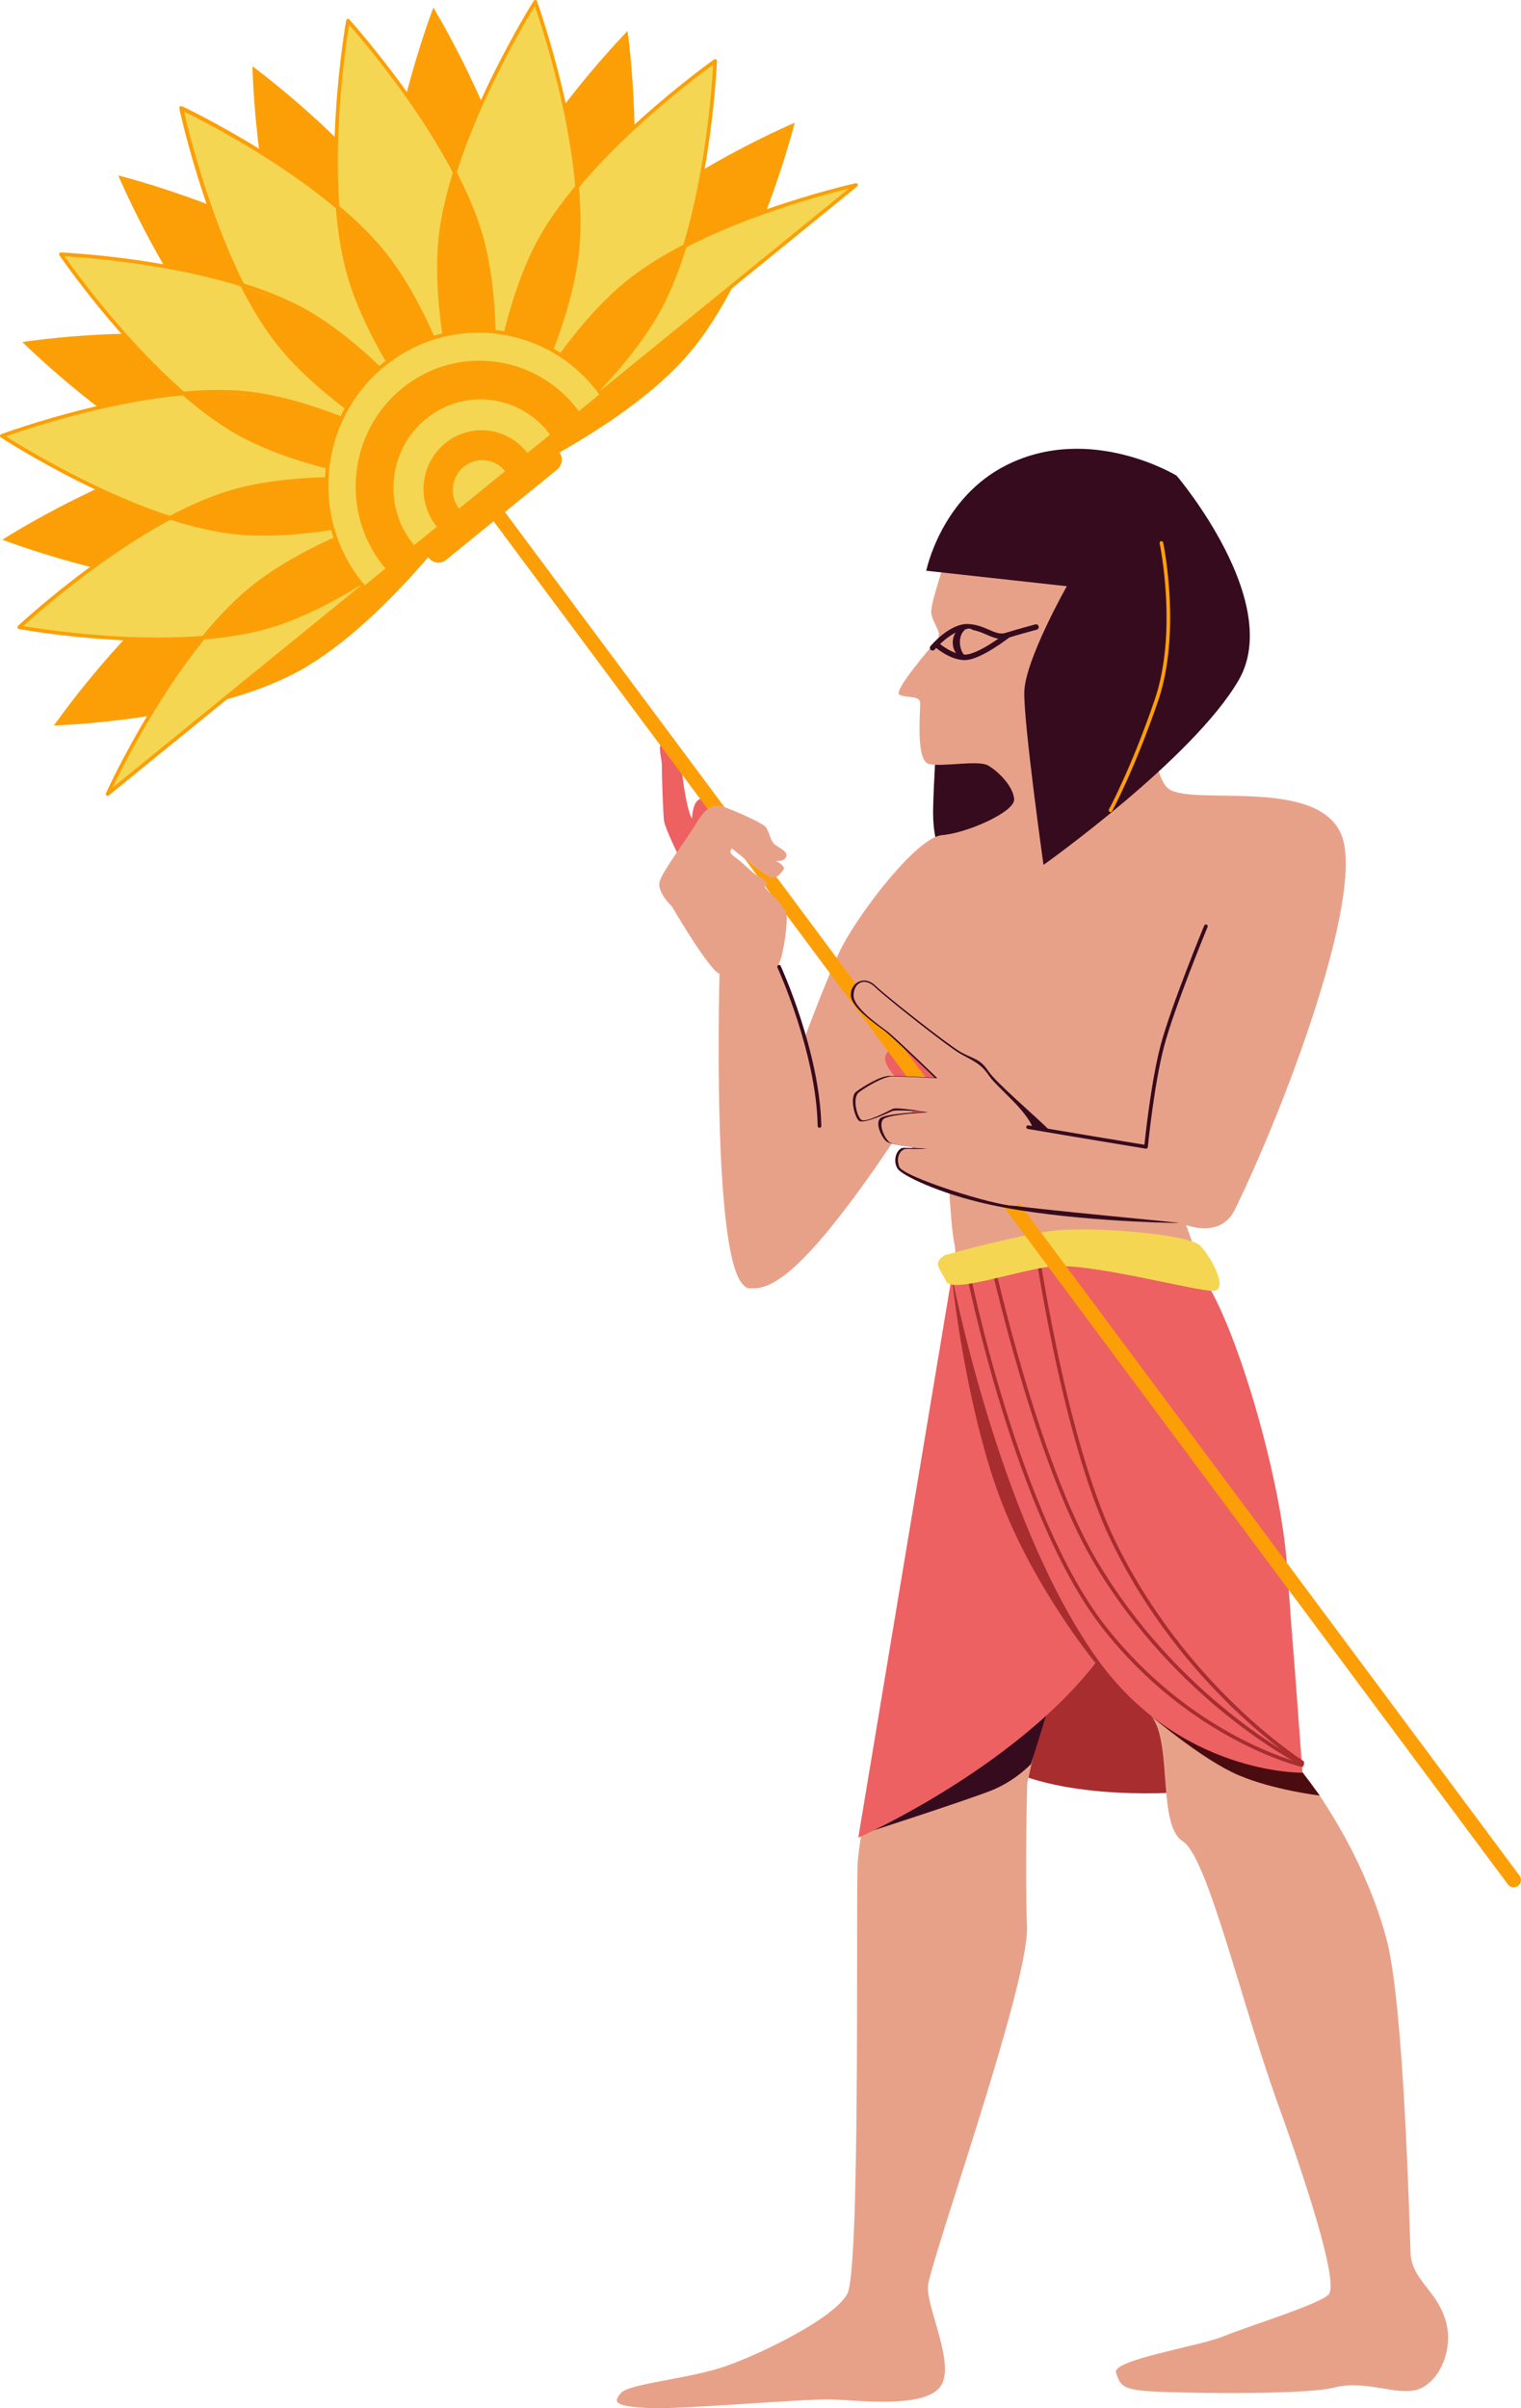 <?xml version="1.0" encoding="UTF-8"?><svg xmlns="http://www.w3.org/2000/svg" viewBox="0 0 555.97 880.1"><defs><style>.e,.f{fill:#a72d2f;}.g{fill:#ed6163;}.g,.h,.i,.f,.j,.k,.l{fill-rule:evenodd;}.m,.k{fill:#fc9f07;}.h{fill:#f4d652;}.i{fill:#e8a189;}.n,.l{fill:#360b1e;}.j{fill:#4b0c10;}</style></defs><g id="a"/><g id="b"><g id="c"><g id="d"><g><path class="l" d="M346.97,203.22s-5.64,74.06-5.89,92.77c-.25,18.7,8.1,22.69,8.1,22.69,0,0,34.11-28.67,34.61-54.11,.49-25.43-36.82-61.34-36.82-61.34Z"/><path class="f" d="M355.57,481.43s-14.69,116.41-3.28,149.46c11.41,33.05,102.5,25.62,111.11,17.79,8.61-7.83-12.13-166.97-24.48-181.23-12.35-14.27-68.26-26.43-83.35,13.98Z"/><path class="g" d="M254.12,313.38s-3.8-19.83,2-21.5c5.81-1.68,7.35,5.03,9.58,8.82,2.23,3.79-6.46,17.26-11.58,12.68Z"/><path class="i" d="M345.94,203.47s-5.4,15.85-5.55,19.82c-.15,3.96,4.35,7.77,2.25,10.37-2.1,2.59-16.51,19.05-13.81,20.27,2.7,1.22,7.35,.15,7.51,2.9,.15,2.74-1.8,21.34,3.3,22.41,5.1,1.07,17.85-1.53,21.45,.46,3.6,1.98,9.31,7.62,9.61,12.35,.3,4.73-17.52,12.48-26.38,13.15-8.85,.67-29.15,26.81-36.51,40.69-7.37,13.88-49.81,124.45-33.71,124.93,1.23,.04,7.97-2.03,9.61-2.91,19.89-10.54,61.77-80.51,61.77-80.51,0,0,.67,55.15,3.53,68.03,2.85,12.89-34.89,208.84-35.53,225.6-.63,16.75,1.05,148.56-3.78,157.27-4.82,8.71-29.95,21.19-43.75,26.16-13.79,4.97-35.85,6.45-39,10.07-3.15,3.62-1.74,4.77,9.61,5.47,11.35,.7,57.91-3.51,67.77-3.13,9.87,.37,32.87,3.21,39.14-4.37,6.27-7.57-4.69-28.59-4.29-36.82,.4-8.22,36.98-110.5,36.22-131.49-.75-20.98,.07-52.41,.07-52.41l19.15-86.03s20.03,51.71,26.87,62.27c6.83,10.57,1.74,39.09,10.82,44.84,9.07,5.74,21.13,58.1,34.85,96.13,13.71,38.03,21.72,65.95,18.52,69.49-3.2,3.54-29.71,11.71-38.57,15.34-8.85,3.63-40.55,8.55-39.17,13.18,1.39,4.63,2.48,5.94,10.33,6.73,7.84,.8,58.03,1.71,69.46-1.21,11.43-2.93,22.29,2.94,30.1,.82,7.81-2.11,13.95-14.49,10.5-25.6-3.45-11.11-12.35-14.73-12.73-24.45-.39-9.73-2.39-90.97-8.81-114.76-9.47-35.11-31.01-61.46-31.01-61.46,0,0-3.41-69.42-10.51-100.53-7.11-31.11-31.71-98.88-31.71-98.88,0,0,12.61,5.09,17.83-5.62,17.51-35.9,44.86-107.64,39.94-133.49-4.91-25.84-54.87-13.61-64.17-20.27-9.3-6.66-12.19-76.71-20.39-80.04-8.21-3.33-60.8-4.81-60.8-4.81Z"/><path class="l" d="M430.11,173.84s-31.41-19.23-62.09-3.93c-24.06,11.99-29.45,38.67-29.45,38.67l51.39,5.65s-15.31,27.01-15.55,38.68c-.23,11.67,7.02,63.17,7.02,63.17,0,0,54.75-38.89,71.33-67.51,16.59-28.62-22.65-74.72-22.65-74.72Z"/><path class="l" d="M317.57,669.47s36.36-11.76,44.95-15.21c8.59-3.45,14.33-9.59,14.33-9.59l8.05-25.88s-55.77,31.25-67.33,50.67Z"/><path class="n" d="M340.89,237.75c-.23,0-.46-.08-.64-.23-.42-.35-.48-.98-.12-1.41,.29-.34,7.1-8.39,13.83-8.06,3.09,.15,5.47,1.19,7.57,2.1,2.27,.98,4.07,1.76,6.04,1.14,4.31-1.36,10.81-3.09,10.88-3.11,.53-.14,1.08,.18,1.22,.71,.14,.53-.18,1.08-.71,1.22-.06,.02-6.52,1.74-10.79,3.08-2.69,.84-4.99-.15-7.43-1.21-2.04-.88-4.15-1.8-6.88-1.94-5.67-.28-12.13,7.27-12.2,7.34-.2,.24-.48,.36-.77,.36Z"/><path class="g" d="M348.29,464.05l-34.57,207.53s68.82-30.33,95.52-76.75c26.71-46.42,33.23-122.39,33.23-122.39l-94.19-8.39Z"/><path class="j" d="M421.3,627.53s18.51,15.71,31.38,21.19c12.86,5.47,29.72,7.46,29.72,7.46,0,0-6.43-8.82-9.99-13.09-3.55-4.27-51.11-15.56-51.11-15.56Z"/><path class="f" d="M347.88,466.31s4.31,42.87,16.32,77.44c12,34.56,36.38,64.19,36.38,64.19,0,0,9.33-11.11,9.77-20.23,.45-9.11-62.47-121.4-62.47-121.4Z"/><path class="g" d="M347.53,464.28s16.87,89.79,52.92,141.1c30.43,43.31,75.67,42.45,75.67,42.45,0,0-3.45-44.23-5.74-76.31-2.28-32.09-18.78-88.03-30.81-104.95-12.03-16.92-92.04-2.29-92.04-2.29Z"/><path class="e" d="M475.85,645.71s-.1,0-.15-.02c-.4-.09-40.51-9.69-72.62-50.59-32.06-40.84-49.83-129.86-50-130.75-.07-.36,.16-.71,.53-.78,.36-.07,.71,.16,.78,.53,.17,.89,17.89,89.6,49.74,130.19,31.81,40.54,71.47,50.02,71.87,50.12,.36,.08,.58,.44,.5,.8-.07,.31-.34,.52-.65,.52Z"/><path class="m" d="M405.94,296.77c-.11,0-.22-.03-.32-.08-.32-.18-.44-.58-.26-.91,.08-.15,8.1-14.92,16.69-39.98,8.55-24.94,1.9-56.92,1.83-57.24-.08-.36,.15-.71,.51-.79,.36-.08,.71,.15,.79,.51,.07,.32,6.79,32.65-1.88,57.95-8.63,25.18-16.71,40.04-16.79,40.19-.12,.22-.35,.35-.59,.35Z"/><path class="g" d="M247.94,312.5s-4.88-9.84-5.23-12.61c-.35-2.77-.83-17.39-.79-20.15,.04-2.76-2.24-9.29,1.14-7.64,3.38,1.65,5.89,3.71,6.08,7.89,.19,4.18,2.08,16.99,3.83,19.13,1.75,2.13,4.81,4.06,5.11,6.25,.31,2.19-8.78,8.87-10.15,7.13Z"/><path class="e" d="M476.01,645.22c-.1,0-.2-.02-.29-.07-.45-.22-45.93-22.96-76.28-74.75-21.45-36.6-37.47-109.13-37.63-109.85-.08-.36,.15-.71,.51-.79,.35-.08,.71,.15,.79,.51,.16,.73,16.14,73.05,37.48,109.47,30.14,51.43,75.27,74.01,75.72,74.23,.33,.16,.47,.56,.3,.89-.12,.24-.35,.37-.6,.37Z"/><path class="e" d="M476.04,644.75c-.12,0-.24-.03-.35-.1-.43-.27-43.42-27.43-69.54-81.56-18.46-38.25-28.65-111.85-28.75-112.59-.05-.36,.2-.7,.57-.75,.36-.06,.7,.21,.75,.57,.1,.74,10.26,74.13,28.63,112.19,25.94,53.76,68.61,80.74,69.04,81,.31,.19,.41,.61,.21,.92-.13,.2-.34,.32-.57,.32Z"/><path class="h" d="M345.35,458.69s26.83-7.47,40.26-8.99c13.43-1.53,48.94,1.24,53.09,5.51,4.15,4.26,10.52,16.22,4.83,16.53-5.69,.32-46.52-10.73-59.83-8.87-13.32,1.86-35.81,9.84-37.85,5.39-2.03-4.45-5.3-6.62-.5-9.57Z"/><path class="g" d="M344.94,407.96s-5.39,20-10,16.44c-3.65-2.81,.75-24.33-3.79-27.59-6.47-4.65-8.34-9.41-7.43-11.14,3.34-6.41,7.45-2.77,15.49,1.63,8.05,4.41,13.86,25.63,5.73,20.66Z"/><path class="m" d="M553.3,689.7c-.81,0-1.62-.37-2.14-1.08L178.89,188.44c-.88-1.18-.63-2.85,.55-3.73,1.18-.88,2.85-.63,3.73,.55l372.27,500.18c.88,1.18,.63,2.85-.55,3.73-.48,.36-1.04,.53-1.59,.53Z"/><path class="l" d="M384.07,413.53s-8.57-3.27-9.8,.44c-.7,2.12-16.35,24.41-7.41,26.1,8.93,1.69,67.45,6.9,63.83,6.88-4.23-.03-41.96-.85-68.81-6.71-19.03-4.15-32.35-10.85-33.79-13.16-2.09-3.36,.05-7.71,2.23-7.62,2.18,.09,7.62,.19,7.62,.19,0,0-12.05-1.02-13.89-2.5-1.84-1.49-4.21-6.64-2.31-8.47,1.9-1.83,16.46-2.37,16.46-2.37,0,0-10.58-.97-12.16-.24-1.58,.74-10.47,4.83-12.07,3.5-1.6-1.33-3.5-8.71-1.03-10.59,2.47-1.89,8.94-5.81,12.15-5.81,3.21,0,16.53,.65,16.53,.65,0,0-15.39-14.88-18.24-17.05-2.84-2.16-12.31-8.57-12.39-13.09-.08-4.53,4.91-7.44,8.94-3.53,4.04,3.91,26.62,21.66,31.12,24.25,4.49,2.59,7.13,2.37,10.11,6.89,2.97,4.51,17.43,16.6,22.92,22.23Z"/><path class="i" d="M377.85,413.39s.02,27.3-7.21,27.25c-7.23-.04-40.56-10.54-41.94-14.25-1.38-3.71,.58-6.61,2.77-6.52,2.18,.09,7.49-.02,7.49-.02,0,0-12.05-1.02-13.89-2.5-1.84-1.49-4.07-6.53-2.17-8.36,1.89-1.83,16.32-2.48,16.32-2.48,0,0-11.31-2.03-12.89-1.29-1.58,.74-9.95,5.3-11.56,3.97-1.61-1.33-3.29-8.13-.81-10.01,2.48-1.89,8.94-5.81,12.15-5.81s16.53,.65,16.53,.65c0,0-15.39-14.88-18.23-17.05-2.84-2.16-12.32-8.57-12.4-13.09-.08-4.53,3.81-7.05,7.85-3.14,4.03,3.91,26.43,21.61,30.93,24.2,4.49,2.59,7.65,3.55,10.63,8.05,2.97,4.51,14.93,13.41,16.45,20.39Z"/><path class="i" d="M283.82,353.51s-16.91,7.17-22.59,1.05c-5.67-6.12-15.63-23.3-15.63-23.3,0,0-5.68-5.33-4.45-9.25,1.22-3.93,10.53-16.37,13.32-21.06,2.79-4.69,5.66-7.73,10.21-6.07,4.54,1.67,14.03,5.89,15.24,7.37,1.21,1.48,1.66,5.11,3.31,6.39,1.65,1.28,5.05,2.63,4.13,4.52-.91,1.89-3.72,1.47-3.72,1.47,0,0,3.81,1.85,2.69,3.29-1.11,1.45-2.73,3.7-5.47,2.29-2.75-1.41-13.26-10.11-13.26-10.11,0,0-1.87,1.13,1.01,3.1,2.87,1.97,6.26,5.78,8.35,6.86,2.09,1.07,4.52,3.25,2.78,3.66-1.74,.41,7.74,6.71,7.85,11.39s-1.63,16.8-3.78,18.39Z"/><path class="i" d="M263.14,350.36s-3.67,115.59,9.89,120.03c13.56,4.43,37.69-28.26,34.24-46.94-3.45-18.68-20.45-66.08-23.21-72.39-2.75-6.3-17.47-23.81-20.91-.7Z"/><path class="n" d="M418.91,419.77s-.07,0-.11,0c-.28-.05-27.74-4.56-43.12-7.21-.36-.06-.61-.41-.54-.77,.06-.36,.41-.61,.77-.54,14,2.41,38.01,6.37,42.41,7.09,.41-3.96,2.54-23.62,5.95-36.46,3.78-14.26,15.78-43.35,15.9-43.64,.14-.34,.53-.5,.87-.36,.34,.14,.5,.53,.36,.87-.12,.29-12.09,29.3-15.85,43.48-3.75,14.17-5.96,36.73-5.98,36.96-.02,.18-.11,.35-.26,.46-.12,.09-.26,.14-.41,.14Z"/><path class="l" d="M348.26,234.82c0-2.71,1.45-4.91,3.25-4.91s3.25,2.2,3.25,4.91-1.45,4.91-3.25,4.91-3.25-2.2-3.25-4.91Z"/><g><path class="k" d="M43.22,64.1s13.99,33.17,34.15,59.23c-32.88-4.02-69.2,1.66-69.2,1.66,0,0,26.52,26.37,55.71,42.54C32.08,177.17,.86,197.23,.86,197.23c0,0,33.24,12.81,65.71,16.13-25.66,21.27-46.86,51.77-46.86,51.77,0,0,56.19-1.69,89.4-19.82,33.21-18.13,65.57-64.8,65.57-64.8,0,0-.79,.05-.85,.05,.25-.15,1.26-.75,1.35-.81,.02,0,.48-.05,.48-.05,0,0-.15-.13-.15-.13,.01,0,.37-.23,.38-.23,.17,.05,1.47,.41,1.47,.41,0,0-22.07-52.51-50.82-77.29-28.75-24.79-83.33-38.35-83.33-38.35Z"/><path class="k" d="M92.26,24.2s28.81,21.12,49.43,46.82c3.33-33.48,16.72-68.25,16.72-68.25,0,0,19.53,32.05,28.68,64.53,16.21-29.43,42.31-55.99,42.31-55.99,0,0,5.03,35.75,1.12,68.68,26.04-20.79,59.97-35.14,59.97-35.14,0,0-13.91,55.33-38.59,84.29-24.67,28.96-76.57,50.84-76.57,50.84,0,0,.21-.77,.23-.82-.2,.21-1,1.08-1.07,1.15,0,.02-.17,.47-.17,.47l-.09-.18s-.3,.32-.3,.32c0,.19,.07,1.55,.07,1.55,0,0-45.6-33.37-63.12-67.29-17.51-33.92-18.61-91-18.61-91Z"/><path class="h" d="M66.24,39.49s.68,2.98,1.8,7.43c.9,3.62,1.94,7.48,3.67,13.34,.93,3.15,1.93,6.45,3.1,10,.06,.17,.11,.33,.17,.5,.32,.98,.73,2.02,1.07,3.01,1.02,2.98,2.09,5.99,3.27,9.1,.68,1.78,1.41,3.53,2.15,5.33,1.06,2.61,2.16,5.19,3.33,7.8,1.18,2.63,2.35,5.23,3.63,7.8,.07,.13,.12,.27,.18,.39-31.09-9.79-66.39-11.21-66.39-11.21,0,0,20.03,29.43,44.76,50.86C34.31,146.76,.61,159.35,.61,159.35c0,0,30.27,19.88,61.57,29.96-15.33,8.15-29.91,18.83-40.22,27.13-9.17,7.37-14.97,12.84-14.97,12.84,0,0,34.9,6.46,67.4,3.77-20.69,25.4-35.41,57.75-35.41,57.75l.19-.05,137.05-111.49,.03-.08s.03,.03,.03,.03c0,0,0-.07,0-.08,.01,0,.09,0,.09,0,0,0-.01-.02-.03-.03h.09l137.06-111.51s.09-.17,.09-.17c0,0-34.31,7.52-63.23,22.48,9.69-31.63,11.11-67.64,11.11-67.64,0,0-6.51,4.55-15.6,12.03-10.22,8.41-23.66,20.52-34.85,33.95C208.17,34.99,195.72,.63,195.72,.63c0,0-19.48,30.67-29.41,62.42-15.18-29.21-39.07-55.5-39.07-55.5,0,0-6.34,35.29-3.74,68.25-.15-.13-.31-.24-.47-.37-2.13-1.79-4.31-3.48-6.52-5.17-2.29-1.77-4.58-3.44-6.9-5.09-1.5-1.07-2.95-2.13-4.44-3.14-2.85-1.94-5.63-3.73-8.39-5.47-.8-.51-1.63-1.08-2.41-1.57-.11-.07-.21-.12-.33-.19-3.27-2.01-6.31-3.79-9.23-5.45-5.17-2.95-8.57-4.77-11.81-6.43-4.02-2.08-6.73-3.41-6.74-3.41h-.03Zm108.55,139.75s.55-.16,.55-.17c.21,.02,.57,.04,.79,.05-.01,0-.75,.19-.82,.21-.22-.03-.35-.06-.52-.09Zm1.93-1.57c-.01,.19-.03,.32-.05,.55-.03,.06-.36,.77-.37,.78,.03-.2,.1-.59,.13-.82,0,0,.26-.48,.28-.51Z"/><path class="m" d="M176.25,179.65c-.1,0-.19-.02-.28-.06-.51-.24-51.45-24.32-74.84-54-23.39-29.68-35.37-85.44-35.49-86-.05-.25,.04-.5,.24-.66,.2-.16,.47-.19,.7-.08,.51,.24,51.45,24.32,74.84,54,23.39,29.68,35.37,85.44,35.49,86,.05,.25-.04,.5-.24,.66-.12,.09-.27,.14-.41,.14ZM67.24,40.64c1.98,8.67,13.76,57.24,34.93,84.12,21.17,26.86,65.2,49.15,73.13,53.02-1.98-8.67-13.76-57.24-34.93-84.12-21.17-26.86-65.2-49.15-73.13-53.02Z"/><path class="m" d="M57.79,234.31c-26.57,0-50.5-4.37-50.87-4.44-.25-.05-.45-.23-.52-.47-.07-.24,0-.5,.18-.67,.41-.39,41.8-38.99,77.74-49.59,35.94-10.59,91.24-.5,91.8-.4,.25,.05,.45,.23,.52,.47s0,.5-.18,.67c-.41,.39-41.8,38.99-77.74,49.59-12.36,3.64-27.01,4.84-40.93,4.84Zm-49.3-5.51c8.63,1.46,57.31,8.99,89.85-.61,32.55-9.6,69.72-42.46,76.21-48.37-8.62-1.46-57.31-8.99-89.85,.6-32.55,9.6-69.72,42.47-76.21,48.38Z"/><path class="m" d="M176.43,179.75h-.03c-.56-.02-56.69-2.47-89.49-20.79C54.12,140.64,22.05,93.77,21.73,93.3c-.14-.21-.15-.48-.03-.7,.12-.22,.36-.34,.61-.34,.56,.02,56.69,2.46,89.49,20.79,32.79,18.33,64.87,65.19,65.19,65.66,.14,.21,.15,.48,.03,.7-.12,.21-.34,.34-.58,.34ZM23.6,93.66c5.07,7.21,34.26,47.54,63.96,64.14,29.68,16.59,78.79,20.06,87.54,20.55-5.07-7.21-34.26-47.54-63.96-64.14-29.68-16.59-78.79-20.06-87.54-20.55Z"/><path class="m" d="M96.4,195.76c-3.82,0-7.55-.18-11.14-.59C48.06,190.99,.77,160.17,.3,159.86c-.21-.14-.32-.38-.3-.63,.03-.25,.19-.46,.43-.55,.53-.2,53.32-19.77,90.51-15.59,37.2,4.18,84.49,35.01,84.96,35.32,.21,.14,.32,.38,.3,.63-.03,.25-.19,.46-.43,.55-.48,.18-43.61,16.17-79.37,16.17ZM2.16,159.47c7.4,4.69,49.55,30.6,83.24,34.38,33.69,3.78,80.39-12.12,88.63-15.05-7.4-4.69-49.56-30.6-83.25-34.38-33.7-3.78-80.39,12.12-88.63,15.05Z"/><path class="m" d="M39.33,290.84c-.14,0-.29-.05-.41-.14-.25-.19-.33-.52-.2-.8,.96-2.11,23.86-51.85,52.85-75.44h0c28.82-23.45,81.78-35.41,84.02-35.91,.3-.07,.61,.08,.74,.36,.13,.28,.06,.61-.18,.81L39.75,290.69c-.12,.1-.27,.15-.42,.15Zm133.74-110.33c-11.61,2.83-55.48,14.49-80.66,34.98h0c-25.33,20.61-46.02,61.45-51.24,72.32l131.89-107.3Zm-81.08,34.46h0Z"/><g><path class="m" d="M176.17,179.72c-.1,0-.19-.02-.28-.06-.51-.24-51.45-24.32-74.85-54-23.39-29.68-35.37-85.44-35.49-86-.05-.25,.04-.5,.24-.66,.2-.16,.47-.19,.7-.08,.51,.24,51.45,24.32,74.84,54,23.39,29.68,35.38,85.44,35.5,86,.05,.25-.04,.5-.24,.66-.12,.09-.27,.14-.41,.14ZM67.15,40.72c1.98,8.67,13.76,57.24,34.93,84.12,21.17,26.86,65.21,49.15,73.13,53.02-1.98-8.67-13.76-57.24-34.94-84.12-21.16-26.86-65.2-49.15-73.13-53.02Z"/><path class="m" d="M176.62,179.57c-.11,0-.22-.03-.32-.08-.22-.12-.36-.36-.35-.61,.02-.57,2.42-57.59,20.45-90.91,18.04-33.32,64.16-65.9,64.62-66.23,.21-.14,.48-.16,.7-.04,.22,.12,.36,.36,.35,.61-.02,.57-2.42,57.59-20.45,90.91-18.04,33.31-64.16,65.9-64.62,66.23-.11,.08-.25,.12-.38,.12ZM260.68,23.63c-7.16,5.2-46.78,34.82-63.1,64.97-16.33,30.16-19.74,80.05-20.22,88.95,7.16-5.2,46.78-34.83,63.1-64.97,16.33-30.16,19.74-80.05,20.22-88.95Z"/><path class="m" d="M176.23,179.91c-.18,0-.37-.08-.49-.22-.38-.42-38.37-42.46-48.8-78.98-10.44-36.51-.5-92.69-.4-93.25,.04-.25,.23-.45,.47-.52,.25-.07,.51,0,.68,.19,.38,.42,38.38,42.47,48.81,78.99,10.43,36.51,.5,92.68,.4,93.25-.04,.25-.23,.45-.47,.52-.06,.02-.12,.03-.18,.03ZM127.61,9.06c-1.44,8.81-8.84,58.24,.6,91.29,9.44,33.04,41.71,70.74,47.59,77.42,1.44-8.81,8.84-58.24-.59-91.28-9.44-33.04-41.72-70.75-47.59-77.42Z"/><path class="m" d="M176.31,179s-.05,0-.07,0c-.25-.03-.47-.2-.55-.44-.19-.54-19.45-54.16-15.34-91.94C164.46,48.83,194.79,.79,195.1,.31c.14-.21,.38-.33,.63-.31,.25,.03,.47,.2,.55,.44,.19,.54,19.46,54.16,15.34,91.95-4.12,37.78-34.46,85.83-34.76,86.31-.12,.19-.34,.31-.56,.31ZM195.49,2.2c-4.66,7.6-30.1,50.37-33.82,84.56-3.72,34.19,11.89,81.59,14.8,90.03,4.66-7.6,30.11-50.37,33.83-84.56,3.73-34.2-11.9-81.6-14.81-90.04Z"/><path class="m" d="M176.49,179.25c-.14,0-.29-.05-.41-.14-.25-.19-.33-.52-.2-.8,2.44-5.31,24.67-52.51,52.86-75.44,28.77-23.41,81.78-35.41,84.02-35.91,.3-.07,.61,.08,.74,.36,.13,.28,.06,.61-.18,.81l-136.42,110.97c-.12,.1-.27,.15-.42,.15Zm133.75-110.33c-11.62,2.83-55.52,14.53-80.65,34.98h0c-25.25,20.54-45.73,60.83-51.24,72.32l131.9-107.29Zm-81.07,34.46h0Z"/></g><path class="k" d="M136.41,211.5s-27.95,14.17-34.03,16.29c-9.17,3.21-27.63,4.75-27.63,4.75,0,0,13.95-16.33,25.35-23.89,11.39-7.55,22.19-12.03,22.19-12.03l-.85-3.51s-28.05,2.45-35.74,1.64c-7.7-.8-23.15-5.18-23.15-5.18,0,0,19.78-10.91,33.82-12.76,14.05-1.85,33.55-2.11,33.55-2.11l-10.77-4.09s-19.85-5.4-27.13-9.21c-7.28-3.81-25.25-17.65-25.25-17.65,0,0,30.27-1.11,45.21,4.69,8.27,3.22,20.07,7.22,20.07,7.22l-2.03-4.44s-12.88-9.93-22.47-19.93c-9.59-9.99-18.31-26.37-18.31-26.37,0,0,21.56,7.31,27.88,12.33,6.31,5.01,22.57,17.59,25.71,21.59,3.15,3.99-.52,66.36-6.42,72.66Z"/><path class="k" d="M216.09,146.69s19.73-24.61,23.09-30.17c5.08-8.4,10.61-26.35,10.61-26.35,0,0-18.74,10.25-28.49,19.9-9.74,9.65-16.41,19.37-16.41,19.37l-3.19-1.61s8.48-27.27,9.39-35.08c.91-7.81,.09-24.08,.09-24.08,0,0-14.81,17.23-19.65,30.75-4.85,13.51-9.37,32.79-9.37,32.79l-1.57-11.57s-.85-20.86-2.91-28.91c-2.07-8.05-11.43-28.89-11.43-28.89,0,0-7.69,29.77-5.38,45.84,1.28,8.91,2.54,21.47,2.54,21.47l-3.81-2.98s-6.73-14.94-14.23-26.63c-7.5-11.7-21.32-23.92-21.32-23.92,0,0,2.31,22.97,5.74,30.33,3.43,7.35,11.97,26.22,15.11,30.21,3.14,3.99,63.85,14,71.19,9.53Z"/><path class="k" d="M146.99,184.18l40.57-33.01c1.95-1.59,4.81-1.27,6.37,.71l10.43,13.24c1.56,1.98,1.25,4.88-.71,6.47l-40.57,33.01c-1.95,1.59-4.8,1.27-6.37-.71l-10.43-13.24c-1.56-1.98-1.25-4.88,.71-6.47Z"/><g><g><path class="h" d="M140.2,133.32c-23.98,19.51-27.85,55.07-8.65,79.43,.56,.71,1.18,1.35,1.77,2.03l86.63-70.47c-.53-.73-1.01-1.49-1.57-2.2-19.2-24.36-54.2-28.3-78.17-8.79Z"/><path class="m" d="M133.31,215.45c-.19,0-.37-.08-.5-.23-.2-.24-.41-.47-.62-.7-.4-.44-.79-.88-1.17-1.36-19.39-24.61-15.46-60.65,8.76-80.36h0c11.7-9.52,26.36-13.86,41.27-12.21,14.99,1.66,28.43,9.15,37.85,21.11,.37,.47,.7,.95,1.03,1.43,.18,.26,.36,.53,.55,.79,.21,.29,.15,.68-.12,.91l-86.63,70.47c-.12,.1-.27,.15-.42,.15Zm41.54-93.86c-12.43,0-24.4,4.25-34.23,12.25h0c-23.66,19.25-27.5,54.46-8.55,78.5,.35,.45,.73,.87,1.11,1.29l.21,.23,85.65-69.67c-.07-.1-.14-.2-.21-.3-.32-.46-.63-.92-.98-1.36-9.2-11.67-22.32-18.99-36.95-20.61-2.02-.22-4.04-.33-6.05-.33Zm-34.65,11.74h0Z"/></g><g><path class="k" d="M147.39,142.44c-19.25,15.66-22.35,44.2-6.95,63.75,.45,.57,.95,1.09,1.43,1.63l69.53-56.56c-.42-.59-.81-1.19-1.26-1.77-15.41-19.55-43.5-22.71-62.75-7.06Z"/><path class="m" d="M141.87,208.49c-.19,0-.37-.08-.5-.23l-.45-.51c-.34-.38-.68-.75-1-1.15-15.61-19.81-12.44-48.82,7.05-64.68h0c9.43-7.67,21.23-11.15,33.23-9.83,12.06,1.34,22.88,7.37,30.46,16.99,.32,.41,.61,.83,.9,1.25l.38,.55c.2,.29,.15,.68-.12,.9l-69.53,56.56c-.12,.1-.27,.15-.42,.15Zm5.94-65.54c-18.93,15.4-22,43.59-6.84,62.82,.3,.38,.62,.73,.94,1.09l.04,.04,68.55-55.77-.04-.05c-.27-.4-.54-.79-.85-1.18-7.36-9.34-17.86-15.19-29.56-16.49-11.65-1.29-23.1,2.1-32.24,9.54h0Z"/></g><g><path class="h" d="M155.33,152.53c-14.01,11.4-16.28,32.19-5.05,46.43,.33,.41,.69,.79,1.03,1.19l50.63-41.19c-.31-.43-.59-.87-.92-1.29-11.22-14.24-31.68-16.54-45.69-5.14Z"/><path class="m" d="M151.31,200.81c-.18,0-.37-.08-.5-.23l-.3-.33c-.26-.29-.52-.58-.76-.88-11.43-14.5-9.12-35.75,5.16-47.36l.42,.52-.42-.52c6.9-5.61,15.54-8.17,24.33-7.2,8.83,.98,16.75,5.4,22.3,12.44,.24,.3,.46,.62,.68,.93l.26,.38c.2,.29,.15,.68-.12,.9l-50.63,41.19c-.12,.1-.27,.15-.42,.15Zm24.28-54.86c-7.2,0-14.14,2.46-19.84,7.1-13.71,11.16-15.93,31.56-4.95,45.5,.19,.24,.38,.46,.58,.68l49.66-40.4c-.17-.25-.35-.5-.54-.74-5.33-6.76-12.93-11-21.41-11.94-1.17-.13-2.34-.19-3.51-.19Z"/></g><g><path class="k" d="M163.17,162.47c-8.86,7.2-10.29,20.34-3.2,29.34,.21,.26,.44,.5,.65,.75l32-26.03c-.19-.27-.37-.55-.58-.81-7.09-9-20.02-10.45-28.87-3.25Z"/><path class="m" d="M160.63,193.23c-.19,0-.37-.08-.5-.23l-.23-.26c-.15-.17-.3-.34-.44-.51-7.31-9.27-5.83-22.85,3.3-30.27,4.41-3.59,9.94-5.22,15.55-4.6,5.65,.62,10.72,3.45,14.27,7.96,.15,.18,.29,.38,.43,.59l.17,.25c.2,.29,.15,.68-.12,.9l-32,26.03c-.12,.1-.27,.15-.42,.15Zm15.35-34.67c-4.49,0-8.82,1.54-12.38,4.43h0c-8.57,6.96-9.96,19.71-3.1,28.41,.07,.08,.13,.16,.2,.24l31.03-25.24c-.06-.09-.13-.18-.2-.26-3.34-4.23-8.08-6.88-13.38-7.47-.73-.08-1.46-.12-2.18-.12Zm-12.8,3.92h0Z"/></g><g><path class="h" d="M169.13,170.03c-4.93,4.01-5.73,11.33-1.78,16.35,.11,.15,.24,.28,.36,.42l17.83-14.5c-.11-.15-.21-.31-.32-.45-3.95-5.01-11.15-5.83-16.09-1.81Z"/><path class="m" d="M167.71,187.47c-.19,0-.38-.08-.51-.24l-.12-.14c-.09-.1-.18-.2-.26-.31-4.17-5.28-3.32-13.03,1.89-17.27h0c2.52-2.05,5.67-2.98,8.88-2.63,3.23,.36,6.12,1.97,8.15,4.54,.1,.13,.19,.26,.27,.38l.07,.1c.2,.29,.14,.68-.13,.9l-17.83,14.5c-.12,.1-.27,.15-.42,.15Zm1.84-16.92c-4.62,3.75-5.39,10.6-1.75,15.32l16.83-13.69c-1.8-2.24-4.35-3.65-7.19-3.96-2.85-.31-5.65,.51-7.89,2.34h0Z"/></g></g></g><path class="n" d="M299.55,412.15c-.36,0-.66-.29-.67-.65-.5-26.82-14.56-57.61-14.71-57.92-.15-.33,0-.73,.33-.88,.34-.15,.73,0,.88,.33,.14,.31,14.32,31.35,14.83,58.45,0,.37-.29,.67-.65,.68h-.01Z"/><path class="i" d="M351.03,235.27c0-2.71,1.45-4.91,3.25-4.91s3.25,2.19,3.25,4.91-1.45,4.91-3.25,4.91-3.25-2.2-3.25-4.91Z"/><path class="i" d="M350.87,234.62c0-2.71,1.45-4.91,3.25-4.91s3.25,2.2,3.25,4.91-1.45,4.91-3.25,4.91-3.25-2.2-3.25-4.91Z"/><path class="n" d="M352.63,241.23c-5.53,0-10.93-4.84-11.16-5.05-.41-.37-.44-1-.07-1.41,.37-.41,1-.44,1.41-.07,.05,.05,5.36,4.77,10.16,4.52,4.96-.24,14.75-7.85,14.85-7.92,.44-.34,1.06-.26,1.4,.17,.34,.43,.26,1.06-.17,1.4-.42,.33-10.4,8.08-15.99,8.34-.15,0-.29,0-.44,0Z"/></g></g></g></g></svg>